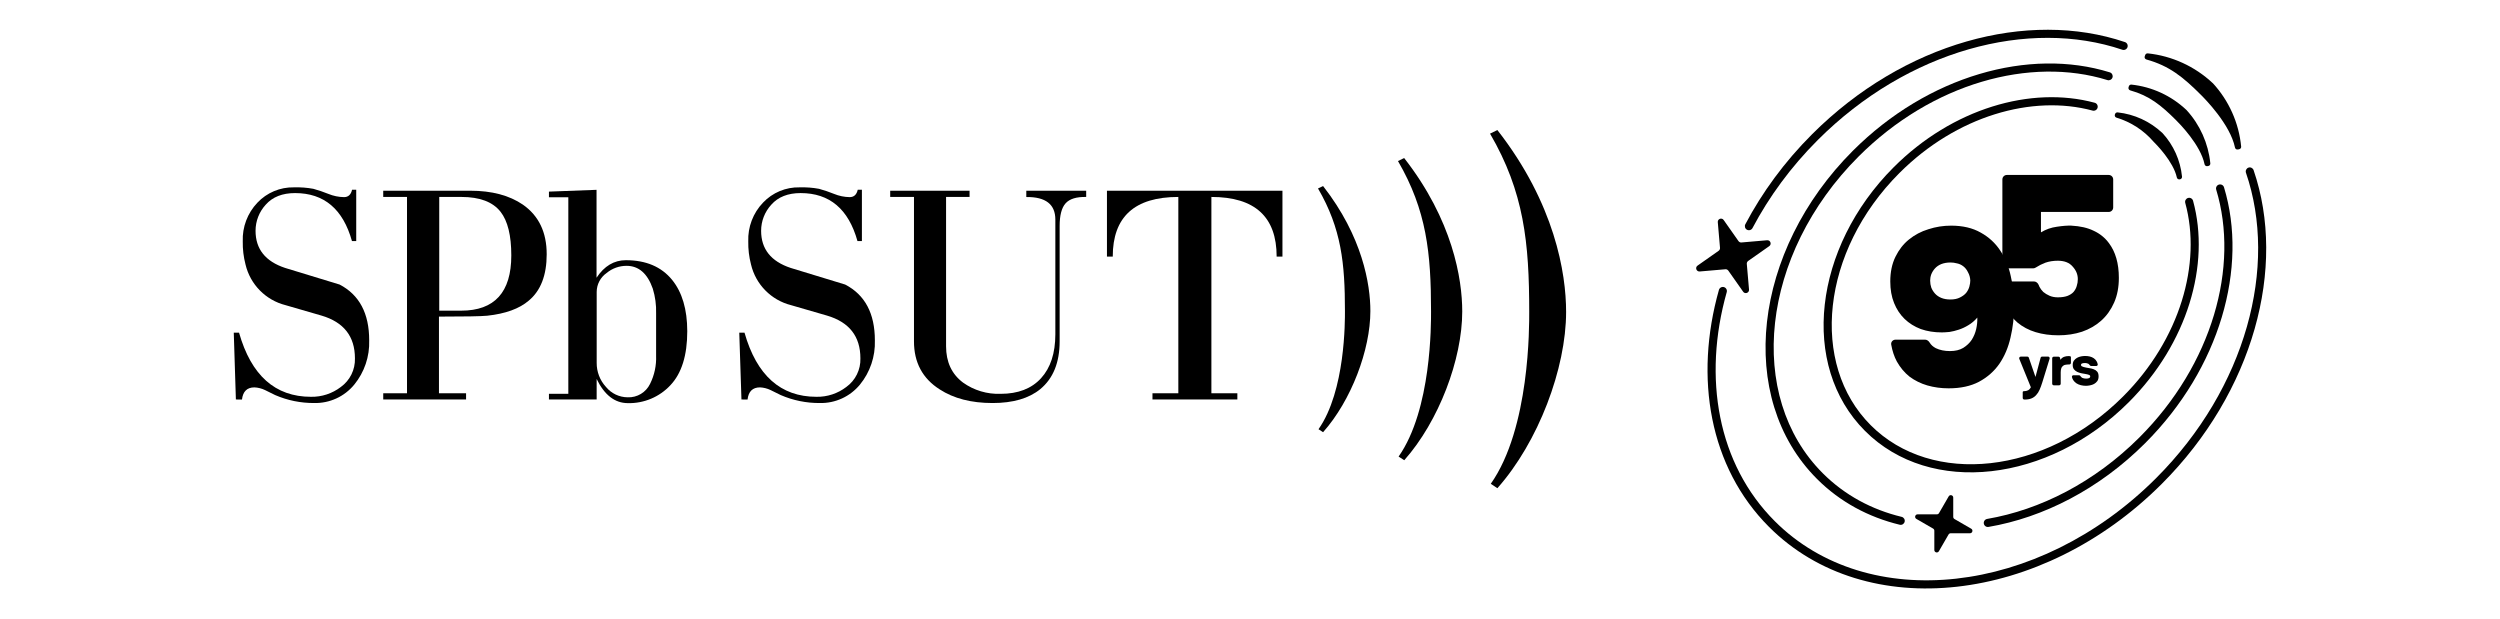 <?xml version="1.0" encoding="UTF-8"?>
<svg id="_Слой_1" data-name="Слой 1" xmlns="http://www.w3.org/2000/svg" viewBox="0 0 698.02 172.75">
  <defs>
    <style>
      .cls-1 {
        fill-rule: evenodd;
      }
    </style>
  </defs>
  <g>
    <g>
      <path d="M207.02,111.54l-.61-18.66h1.46c3.4,11.94,10.09,17.91,20.08,17.91,3.01.06,5.95-.91,8.34-2.74,2.56-1.84,4.04-4.84,3.94-8,0-6.13-3.11-10.11-9.34-11.94l-10-2.9c-5.56-1.4-9.88-5.78-11.2-11.36-.55-2.11-.81-4.28-.77-6.46-.14-4.02,1.35-7.92,4.13-10.82,2.65-2.8,6.36-4.35,10.22-4.26,1.81-.05,3.63.08,5.41.41,1.42.39,2.81.86,4.17,1.41,1.4.58,2.89.89,4.4.91,1.18,0,1.93-.69,2.24-2.07h1.16v14.34h-1.24c-2.49-8.93-7.78-13.4-15.86-13.4-3.55,0-6.28,1.08-8.19,3.23-1.83,1.99-2.85,4.59-2.85,7.3,0,5.09,2.75,8.55,8.26,10.37l15.21,4.64c5.53,2.87,8.29,8.07,8.29,15.59.15,4.49-1.33,8.87-4.17,12.35-2.75,3.34-6.88,5.24-11.2,5.14-3.75.03-7.47-.73-10.91-2.22-.93-.44-1.88-.91-2.86-1.41-.92-.44-1.91-.69-2.93-.74-2.06,0-3.22,1.13-3.48,3.4l-1.7-.02Z"/>
      <path d="M277.12,112.53c-5.92,0-10.84-1.27-14.75-3.81-4.79-3.04-7.19-7.52-7.18-13.43v-40.3h-6.64v-1.74h22.16v1.74h-6.56v41.7c0,4.37,1.57,7.75,4.72,10.12,3.06,2.19,6.77,3.29,10.53,3.15,4.85,0,8.61-1.45,11.26-4.35,2.65-2.9,3.99-6.98,4-12.23v-32.07c0-4.26-2.7-6.36-8.11-6.3v-1.76h16.72v1.74c-2.73-.06-4.64.54-5.75,1.78s-1.66,3.36-1.66,6.34v32.2c0,5.91-1.8,10.35-5.41,13.34-3.17,2.59-7.62,3.88-13.33,3.88h0Z"/>
      <path d="M329,109.8v-54.81c-12.21,0-18.32,5.55-18.31,16.66h-1.62v-18.4h49v18.4h-1.62c0-11.11-6.07-16.66-18.22-16.66v54.81h7.25v1.74h-23.7v-1.74h7.22Z"/>
      <path d="M418.08,136.31c11.45-12.89,19.19-33.46,19.19-49.23,0-10.77-3.14-30.22-19.19-50.77l-2.05,1c9.51,16.33,10.94,30.44,10.94,49.77,0,3.89.21,32.46-10.73,48l1.84,1.23Z"/>
      <path d="M392.08,128.5c9.66-10.88,16.19-28.19,16.19-41.54,0-9.09-2.68-25.5-16.22-42.84l-1.72.85c8,13.78,9.23,25.68,9.23,42,0,3.28.17,27.38-9.06,40.51l1.58,1.02Z"/>
      <path d="M369.41,120.68c7.87-8.85,13.21-23,13.21-33.84,0-7.41-2.18-20.78-13.21-34.9l-1.41.68c6.54,11.23,7.52,20.93,7.52,34.22,0,2.67.14,22.31-7.38,33l1.27.84Z"/>
    </g>
    <path d="M65.86,111.54l-.59-18.66h1.47c3.4,11.94,10.09,17.91,20.08,17.91,3.01.06,5.95-.91,8.34-2.74,2.56-1.84,4.04-4.84,3.94-8,0-6.13-3.12-10.11-9.35-11.94l-10-2.9c-5.56-1.4-9.88-5.78-11.2-11.36-.55-2.11-.81-4.28-.77-6.46-.15-3.99,1.32-7.88,4.07-10.78,2.65-2.82,6.36-4.38,10.23-4.3,1.81-.05,3.63.08,5.41.41,1.42.39,2.81.86,4.17,1.41,1.4.58,2.89.89,4.4.91,1.18,0,1.93-.69,2.24-2.07h1.16v14.34h-1.19c-2.5-8.93-7.79-13.4-15.88-13.4-3.55,0-6.28,1.08-8.19,3.23-1.83,1.99-2.85,4.59-2.85,7.3,0,5.09,2.75,8.55,8.26,10.37l15.21,4.64c5.51,2.87,8.27,8.07,8.26,15.59.15,4.49-1.33,8.87-4.17,12.35-2.74,3.34-6.87,5.24-11.19,5.14-3.74.02-7.45-.73-10.89-2.22-.93-.44-1.88-.91-2.86-1.41-.92-.44-1.91-.69-2.93-.74-2.06,0-3.22,1.13-3.48,3.4l-1.7-.02Z"/>
    <path d="M113.64,109.8v-54.81h-6.64v-1.74h24.32c6,0,10.89,1.3,14.68,3.89,4.43,3.1,6.65,7.72,6.64,13.85,0,5.86-1.67,10.17-5,12.94-2.63,2.26-6.5,3.67-11.61,4.22-1.75.17-6.25.25-13.47.25v21.4h7.57v1.74h-23.13v-1.74h6.64ZM122.64,54.99v31.75h6.12c9.33,0,14-5.14,14-15.42,0-5.58-1-9.64-3-12.19-2.17-2.76-5.81-4.14-10.93-4.14h-6.19Z"/>
    <path d="M166.59,105.82v5.72h-13.32v-1.58h5.41v-54.89h-5.41v-1.57l13.29-.5v24.54c2.16-3.26,4.89-4.89,8.18-4.89,5.61,0,9.91,1.82,12.9,5.47,2.83,3.48,4.24,8.26,4.25,14.35,0,6.74-1.57,11.77-4.71,15.09-3.07,3.29-7.4,5.11-11.9,5-3.63-.02-6.52-2.27-8.69-6.74h0ZM183.19,99.35v-11.86c.07-2.33-.24-4.65-.92-6.88-1.49-4.26-3.94-6.39-7.33-6.39-2.03,0-4,.7-5.56,2-1.74,1.21-2.78,3.19-2.78,5.31v19.78c-.02,2.48.9,4.88,2.58,6.71,1.49,1.83,3.71,2.89,6.07,2.91,2.64.11,5.1-1.36,6.25-3.74,1.22-2.44,1.8-5.15,1.69-7.88v.04Z"/>
  </g>
  <g>
    <path class="cls-1" d="M610.93,55.27c.6-.17,1.23.19,1.39.79,4.88,17.82-1.56,39.85-17.97,56.26-22.36,22.36-55.35,26.28-73.62,8-18.28-18.28-14.36-51.26,8-73.62,16.37-16.37,38.33-22.82,56.13-18.01.6.16.96.78.8,1.39-.16.6-.78.96-1.39.8-16.88-4.56-38.03,1.52-53.94,17.43-21.83,21.83-25.08,53.34-8,70.42,17.08,17.08,48.59,13.83,70.42-8,15.95-15.95,22.02-37.17,17.39-54.07-.17-.6.19-1.23.79-1.39Z"/>
    <path class="cls-1" d="M589.83,21.61c-.19.6-.82.93-1.42.75-21.49-6.67-48.97.83-69.48,21.34-27.36,27.36-31.5,66.93-10,88.43,6.13,6.13,13.69,10.17,22.03,12.18.61.15.98.76.83,1.37-.15.61-.76.98-1.37.83-8.71-2.11-16.65-6.34-23.09-12.78-22.7-22.7-17.89-63.74,10-91.63,20.98-20.98,49.31-28.87,71.75-21.9.6.19.93.82.75,1.42ZM619.55,51.54c.6-.18,1.23.16,1.41.75,6.79,22.39-1.12,50.54-22,71.43-12.85,12.85-28.44,20.78-43.75,23.4-.62.11-1.2-.31-1.31-.92-.11-.62.31-1.2.92-1.31,14.82-2.54,29.98-10.23,42.53-22.77,20.41-20.41,27.94-47.72,21.43-69.17-.18-.6.16-1.23.75-1.41Z"/>
    <path class="cls-1" d="M627.78,46.8c.59-.2,1.23.11,1.44.7,9.3,27.1.02,61.94-25.65,87.62-33.41,33.41-82.52,39.12-109.64,12-16.66-16.66-20.92-41.68-13.99-66.18.17-.6.8-.95,1.4-.78.6.17.95.8.78,1.4-6.76,23.91-2.53,48.01,13.42,63.96,25.92,25.92,73.55,20.88,106.44-12,25.2-25.2,34.08-59.16,25.11-85.28-.2-.59.11-1.23.7-1.44ZM594.01,13.18c-.2.59-.84.91-1.43.71-26.09-8.83-59.92.08-85.04,25.2-7.55,7.55-13.64,15.9-18.23,24.59-.29.55-.98.76-1.53.47-.55-.29-.76-.98-.47-1.53,4.69-8.89,10.92-17.42,18.63-25.13,25.6-25.6,60.3-34.9,87.36-25.74.59.2.91.84.71,1.43Z"/>
    <path d="M537.48,94.83c.56,0,1.03.38,1.32.86.37.61.93,1.12,1.69,1.52,1.13.54,2.44.81,3.95.81s2.69-.29,3.7-.88c1-.63,1.8-1.38,2.38-2.26.58-.92,1-1.92,1.25-3.01.25-1.13.35-2.19.31-3.2-.75.88-1.59,1.59-2.51,2.13-.88.54-1.78.96-2.69,1.25-.88.29-1.73.5-2.57.63-.84.08-1.55.13-2.13.13-2.13,0-4.09-.31-5.89-.94-1.75-.67-3.26-1.61-4.51-2.82-1.25-1.21-2.23-2.69-2.94-4.45-.71-1.75-1.06-3.76-1.06-6.01,0-2.63.48-4.93,1.44-6.89.96-1.96,2.21-3.57,3.76-4.82,1.59-1.29,3.4-2.26,5.45-2.88,2.05-.67,4.16-1,6.33-1,3.26,0,6.01.65,8.27,1.94,2.26,1.25,4.07,2.92,5.45,5.01,1.38,2.05,2.36,4.43,2.94,7.14.63,2.67.94,5.41.94,8.21,0,3.13-.33,6.1-1,8.9-.63,2.8-1.67,5.26-3.13,7.39-1.46,2.09-3.36,3.76-5.7,5.01-2.3,1.21-5.12,1.82-8.46,1.82-2.09,0-4.07-.27-5.95-.81-1.84-.54-3.49-1.36-4.95-2.44-1.42-1.13-2.61-2.55-3.57-4.26-.73-1.37-1.25-2.93-1.56-4.7-.13-.73.46-1.38,1.2-1.38h8.25ZM538.92,78.42c0,.63.1,1.25.31,1.88.25.63.61,1.19,1.06,1.69.46.5,1.04.9,1.75,1.19.71.29,1.55.44,2.51.44,1.09,0,1.98-.19,2.69-.56.75-.38,1.34-.81,1.75-1.32.42-.54.71-1.13.88-1.75.17-.63.25-1.19.25-1.69-.04-.84-.25-1.59-.63-2.26-.33-.71-.77-1.27-1.32-1.69-.54-.42-1.13-.69-1.75-.81-.63-.17-1.23-.25-1.82-.25-.96,0-1.82.15-2.57.44-.71.29-1.29.69-1.75,1.19-.46.5-.81,1.07-1.06,1.69-.21.58-.31,1.19-.31,1.82Z"/>
    <path d="M560.33,74.97c-.69,0-1.25-.56-1.25-1.25v-23.62c0-.69.56-1.25,1.25-1.25h28.44c.69,0,1.25.56,1.25,1.25v7.83c0,.69-.56,1.25-1.25,1.25h-18.92v5.7c1.38-.84,2.86-1.36,4.45-1.57,1.63-.25,2.97-.35,4.01-.31,2.51.13,4.59.61,6.27,1.44,1.71.79,3.11,1.92,4.2,3.38,1.88,2.46,2.82,5.72,2.82,9.77,0,2.59-.44,4.89-1.32,6.89-.88,2-2.09,3.7-3.63,5.07-1.5,1.34-3.28,2.36-5.33,3.07-2.05.67-4.24,1-6.58,1s-4.43-.29-6.39-.88c-1.92-.58-3.61-1.48-5.07-2.69-1.46-1.25-2.65-2.82-3.57-4.7-.75-1.57-1.29-3.36-1.62-5.38-.12-.74.46-1.39,1.21-1.39h8.58c.61,0,1.12.44,1.34,1,.06.16.13.33.21.5.25.5.61.98,1.07,1.44.5.42,1.09.77,1.75,1.06.67.29,1.44.44,2.32.44,1.04,0,1.92-.13,2.63-.38.75-.29,1.34-.67,1.75-1.13.42-.5.71-1.04.88-1.63.21-.63.31-1.27.31-1.94,0-1.29-.48-2.46-1.44-3.51-.92-1.09-2.3-1.63-4.14-1.63-1.29,0-2.46.19-3.51.56-.9.34-1.79.79-2.69,1.36-.21.13-.45.21-.7.21h-7.33Z"/>
    <path d="M617.83,23.23s-.02-.02-.02-.02c-4.99-4.68-11.36-7.6-18.13-8.31-.31-.03-.6.15-.71.44l-.14.38c-.14.38.08.78.46.89,6.41,1.77,10.27,4.92,15.24,9.89.49.49,2.53,2.53,4.62,5.28,2.1,2.76,4.21,6.18,4.88,9.43.08.37.43.61.81.53l.37-.08c.34-.07.57-.38.54-.73-.63-6.59-3.41-12.82-7.91-17.71Z"/>
    <path d="M610.45,30.69s-.01-.02-.02-.02c-4.21-3.96-9.59-6.44-15.32-7.05-.32-.03-.61.16-.71.46l-.09.27c-.13.38.09.77.46.88,5.36,1.49,8.65,4.18,12.8,8.32.41.41,2.13,2.13,3.88,4.43,1.76,2.31,3.52,5.17,4.08,7.87.07.35.4.59.76.54l.27-.04c.36-.05.61-.37.58-.74-.55-5.56-2.89-10.8-6.69-14.93Z"/>
    <path class="cls-1" d="M603.77,37.15s-.02-.02-.02-.02c-3.44-3.23-7.82-5.25-12.49-5.75-.32-.03-.62.16-.72.46l-.05.15c-.12.37.09.76.45.86,4.01,1.2,7.6,3.53,10.34,6.7,0,0,.01.02.02.02.34.34,1.72,1.72,3.15,3.59,1.43,1.88,2.87,4.2,3.34,6.39.08.36.43.6.8.53l.1-.02c.34-.07.58-.38.55-.73-.45-4.54-2.37-8.82-5.47-12.19ZM591.08,32.43h0Z"/>
    <path d="M569.75,99.9c.05-.2.23-.34.44-.34h1.65c.3,0,.52.3.43.59l-2.03,6.57c-.24.79-.5,1.48-.76,2.08-.26.6-.58,1.1-.96,1.5-.36.41-.8.73-1.32.94-.51.21-1.13.32-1.87.32h-.12c-.25,0-.45-.2-.45-.45v-1.61c0-.15.12-.27.27-.27.51,0,.91-.09,1.23-.26.31-.17.57-.45.77-.85l-3.23-7.93c-.12-.3.1-.62.42-.62h1.82c.19,0,.37.12.43.31l1.85,5.37,1.43-5.34Z"/>
    <path d="M575.28,100.45c.31-.41.66-.69,1.03-.82.38-.14.79-.21,1.23-.21.13,0,.26,0,.38.02.18,0,.3.16.3.34v1.53c0,.25-.2.45-.45.45h-.03c-.18,0-.37,0-.56.02-.18.01-.36.04-.55.08-.17.03-.32.09-.45.17-.3.19-.52.45-.64.77-.11.31-.17.7-.17,1.17v3.16c0,.25-.2.45-.45.45h-1.48c-.25,0-.45-.2-.45-.45v-7.09c0-.25.2-.45.45-.45h1.3c.22,0,.41.16.45.38l.09.5Z"/>
    <path d="M582.14,101.36c-.3,0-.57.03-.79.11-.21.07-.32.22-.32.44,0,.14.07.26.2.35.14.08.32.15.53.21.45.12.93.22,1.41.29.5.06.95.17,1.36.32.41.14.75.37,1.02.68.26.3.39.75.39,1.33,0,.54-.12.98-.36,1.32-.24.33-.55.6-.91.8-.35.19-.74.32-1.15.39-.4.08-.77.12-1.11.12-.49,0-.96-.06-1.41-.17-.45-.11-.87-.28-1.24-.52-.36-.24-.67-.55-.91-.91-.17-.26-.28-.55-.35-.87-.05-.26.16-.48.42-.48h1.53c.23,0,.41.19.54.38.01.02.03.04.05.06.1.12.22.22.36.3.15.07.32.12.5.15.19.03.38.05.56.05.77,0,1.15-.2,1.15-.61,0-.2-.12-.35-.36-.44s-.55-.17-.91-.23c-.36-.07-.76-.14-1.18-.21-.41-.08-.8-.21-1.17-.38-.36-.17-.67-.41-.91-.71-.24-.3-.36-.71-.36-1.23,0-.49.11-.89.33-1.21.23-.32.52-.58.86-.77.34-.19.72-.33,1.12-.41.4-.08.8-.12,1.18-.12.44,0,.87.05,1.29.15.41.1.78.26,1.11.49.33.22.6.52.8.88.13.23.23.5.29.8.05.26-.16.48-.42.48h-1.4c-.24,0-.41-.2-.55-.4-.07-.1-.16-.18-.29-.24-.25-.12-.56-.19-.91-.2Z"/>
    <path d="M479.62,62.03c-.08-.92,1.11-1.36,1.64-.6l4.14,5.89c.19.26.5.41.82.38l7.17-.62c.92-.08,1.36,1.11.6,1.64l-5.89,4.14c-.26.19-.41.5-.38.82l.62,7.17c.08.92-1.11,1.36-1.64.6l-4.14-5.89c-.19-.26-.5-.41-.82-.38l-7.17.62c-.92.08-1.36-1.11-.6-1.64l5.89-4.14c.26-.19.41-.5.38-.82l-.62-7.17Z"/>
    <path d="M544.09,138.59c.35-.6,1.27-.35,1.27.34v5.4c0,.24.14.47.35.59l4.67,2.7c.6.35.35,1.27-.34,1.27h-5.4c-.24,0-.47.14-.59.35l-2.7,4.67c-.35.6-1.27.35-1.27-.34v-5.4c0-.24-.14-.47-.35-.59l-4.67-2.7c-.6-.35-.35-1.27.34-1.27h5.4c.24,0,.47-.14.59-.35l2.7-4.67Z"/>
  </g>
</svg>